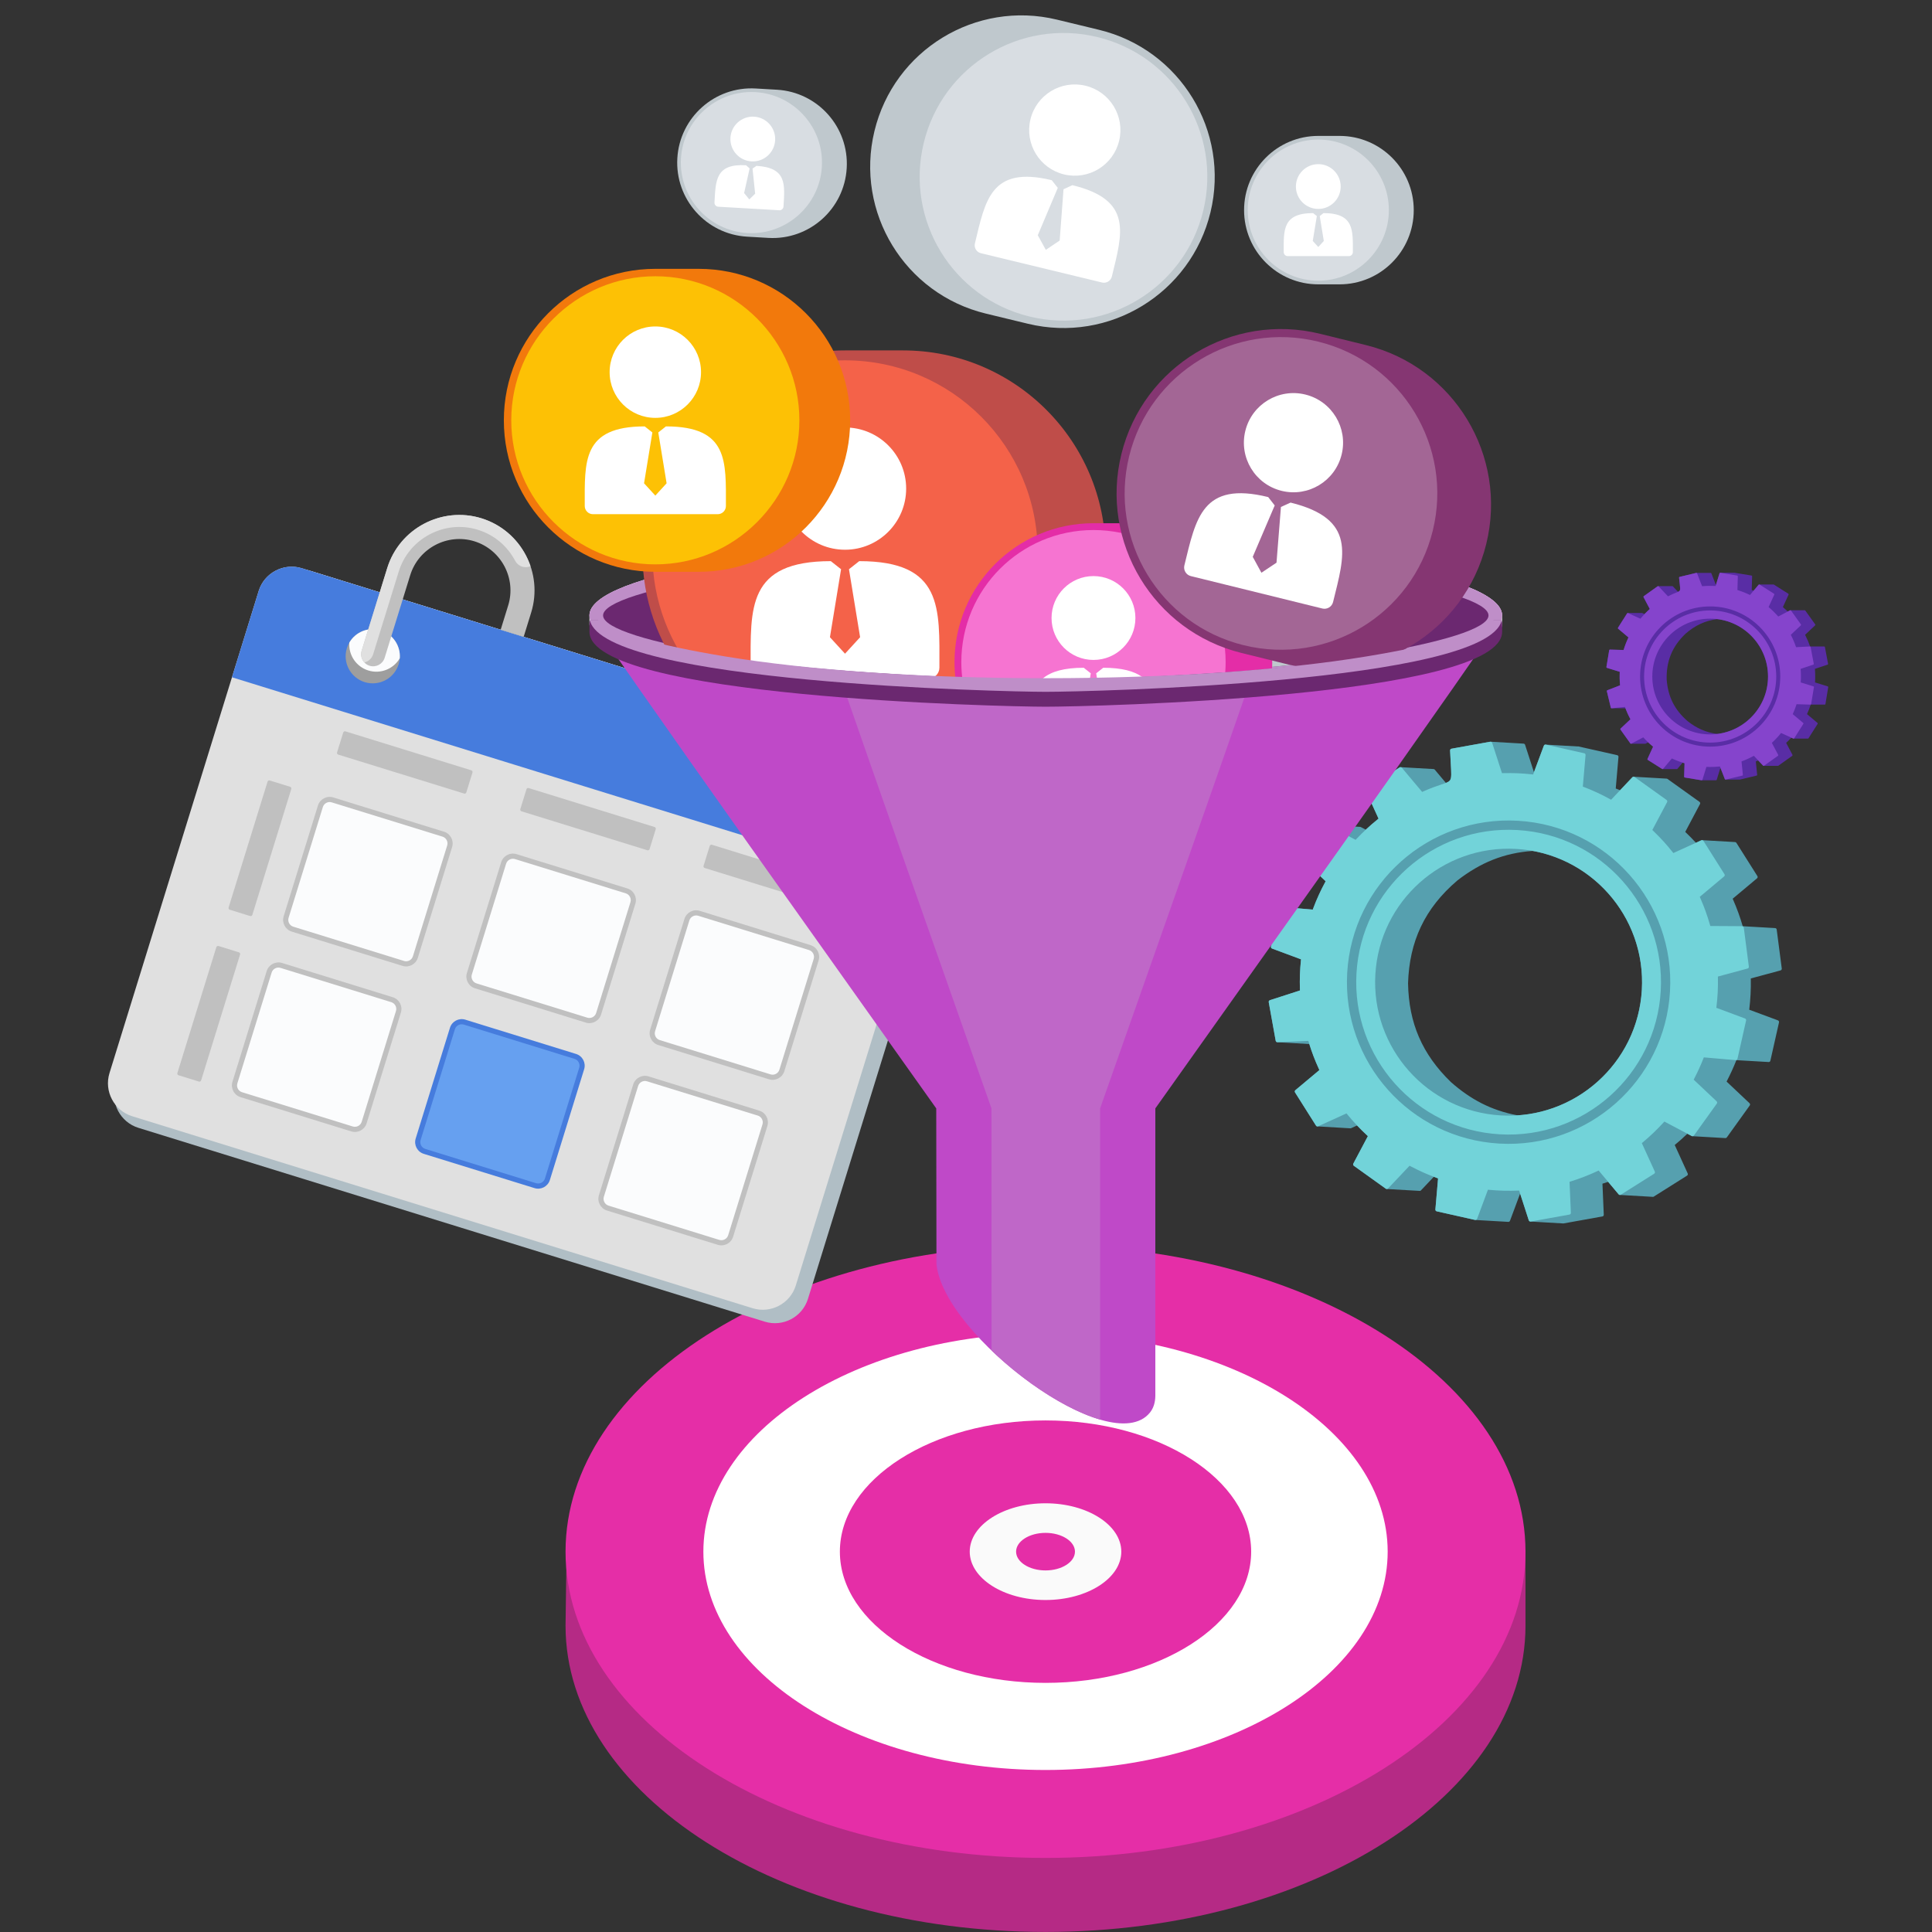 <svg xmlns="http://www.w3.org/2000/svg" xmlns:xlink="http://www.w3.org/1999/xlink" width="1200" viewBox="0 0 900 900" height="1200" preserveAspectRatio="xMidYMid meet"><rect x="0" y="0" width="900" height="900" fill="#333333" stroke="none"/><defs><clipPath id="df81f2eab1"><path d="M 263.102 614.434 L 710.762 614.434 L 710.762 899.973 L 263.102 899.973 Z M 263.102 614.434 " clip-rule="nonzero"></path></clipPath><clipPath id="d21b42070c"><path d="M 748.168 266.531 L 851.625 266.531 L 851.625 363.793 L 748.168 363.793 Z M 748.168 266.531 " clip-rule="nonzero"></path></clipPath></defs><g clip-path="url(#df81f2eab1)"><path fill="#b52a85" d="M 263.453 757.297 L 263.93 722.652 C 282.031 655.445 376.559 614.621 487.043 614.621 C 591.512 614.621 686.082 660.613 710.625 722.406 L 710.633 757.297 C 710.633 836.098 610.527 899.973 487.043 899.973 C 363.559 899.973 263.453 836.098 263.453 757.297 " fill-opacity="1" fill-rule="evenodd"></path></g><path fill="#e52ea7" d="M 710.633 722.82 C 710.633 644.234 610.191 580.141 487.043 580.141 C 363.895 580.141 263.453 644.234 263.453 722.82 C 263.453 801.402 363.895 865.496 487.043 865.496 C 610.191 865.496 710.633 801.402 710.633 722.82 " fill-opacity="1" fill-rule="evenodd"></path><path fill="#ffffff" d="M 646.43 722.82 C 646.43 666.801 574.828 621.105 487.043 621.105 C 399.254 621.105 327.656 666.801 327.656 722.82 C 327.656 778.836 399.254 824.527 487.043 824.527 C 574.828 824.527 646.43 778.836 646.43 722.82 " fill-opacity="1" fill-rule="evenodd"></path><path fill="#e52ea7" d="M 582.84 722.82 C 582.84 689.152 539.805 661.688 487.043 661.688 C 434.281 661.688 391.246 689.152 391.246 722.82 C 391.246 756.488 434.281 783.949 487.043 783.949 C 539.805 783.949 582.84 756.488 582.84 722.82 " fill-opacity="1" fill-rule="evenodd"></path><path fill="#fafafa" d="M 522.348 722.82 C 522.348 710.41 506.488 700.289 487.043 700.289 C 467.594 700.289 451.738 710.41 451.738 722.82 C 451.738 735.227 467.594 745.348 487.043 745.348 C 506.488 745.348 522.348 735.227 522.348 722.82 " fill-opacity="1" fill-rule="evenodd"></path><path fill="#e52ea7" d="M 500.758 722.82 C 500.758 718 494.598 714.07 487.043 714.07 C 479.492 714.07 473.332 718 473.332 722.82 C 473.332 727.637 479.492 731.566 487.043 731.566 C 494.598 731.566 500.758 727.637 500.758 722.82 " fill-opacity="1" fill-rule="evenodd"></path><path fill="#56a0af" d="M 714.047 396.391 C 744.457 401.957 766.656 429.449 764.836 461.109 C 763.012 492.77 737.801 517.527 706.953 519.574 C 694.676 517.285 685.023 512.141 675.852 504.039 C 662.52 491.074 656.266 476.645 655.922 458.043 C 656.547 438.703 663.508 423.227 679.008 410.066 C 689.672 401.852 700.535 397.32 714.047 396.391 Z M 815.594 455.801 L 829.43 452.059 C 829.852 451.902 830.047 451.605 830.016 451.191 L 829.898 450.285 L 828.023 435.852 L 827.656 433.039 L 827.645 432.961 L 827.625 432.887 L 827.602 432.82 L 827.566 432.754 L 827.531 432.691 L 827.488 432.633 L 827.438 432.586 L 827.387 432.535 L 827.328 432.488 L 827.27 432.449 L 827.211 432.418 L 827.137 432.391 L 827.07 432.367 L 826.996 432.352 L 826.922 432.34 L 811.836 431.469 L 811.816 431.418 C 810.617 427.273 809.145 423.215 807.414 419.262 L 807.145 418.66 L 807.652 418.234 L 818.496 409.156 C 818.781 408.898 818.867 408.539 818.684 408.16 C 818.195 407.34 817.656 406.527 817.145 405.715 L 808.883 392.637 C 808.73 392.414 808.559 392.312 808.293 392.27 L 792.965 391.383 C 792.824 391.367 792.676 391.391 792.539 391.449 C 791.703 391.832 790.871 392.211 790.031 392.59 C 788.43 390.844 786.758 389.164 785.047 387.527 L 791.926 374.555 C 792.102 374.172 792.016 373.793 791.684 373.531 C 786.73 369.984 781.754 366.414 776.789 362.863 C 776.664 362.777 776.586 362.75 776.441 362.723 L 761.109 361.84 C 761.039 361.828 760.965 361.828 760.887 361.836 C 760.695 361.863 760.512 361.961 760.379 362.117 L 760.34 362.16 L 754.711 368.109 C 754.039 367.832 753.355 367.57 752.676 367.309 L 753.941 352.621 L 753.945 352.547 L 753.941 352.473 L 753.93 352.402 L 753.914 352.332 L 753.891 352.266 L 753.859 352.199 L 753.789 352.082 L 753.742 352.027 L 753.691 351.973 L 753.645 351.926 L 753.586 351.887 L 753.523 351.848 L 753.461 351.82 L 753.391 351.793 L 753.324 351.773 L 752.586 351.609 L 752.586 351.605 L 750.543 351.145 L 738.215 348.379 L 735.441 347.754 L 720.113 346.871 C 719.66 346.773 719.355 347.02 719.172 347.406 L 714.582 359.734 L 710.441 346.953 C 710.324 346.652 710.121 346.477 709.801 346.414 L 694.469 345.527 C 694.375 345.52 694.273 345.52 694.172 345.539 L 694.133 345.543 L 691.406 346.031 L 678.973 348.27 L 676.172 348.773 L 676.172 348.777 C 675.973 348.809 675.809 348.914 675.691 349.059 C 675.57 349.203 675.504 349.395 675.512 349.59 L 675.551 350.469 C 675.641 352.418 675.734 354.012 675.812 355.395 L 675.816 355.434 C 675.949 357.746 676.043 359.414 676.035 360.66 C 676.02 363.055 675.727 363.863 673.559 364.711 L 668.375 358.539 C 668.223 358.375 668.098 358.301 667.875 358.262 L 652.543 357.379 C 652.352 357.352 652.152 357.395 651.984 357.504 L 651.961 357.516 L 649.602 359.008 L 638.91 365.742 L 636.508 367.254 C 636.168 367.469 636.039 367.898 636.203 368.266 C 638.105 372.418 639.996 376.582 641.895 380.738 L 642.176 381.359 C 640.125 383.008 638.145 384.695 636.227 386.5 L 633.938 385.289 C 633.832 385.242 633.773 385.223 633.66 385.203 L 618.332 384.316 C 617.875 384.27 617.676 384.516 617.453 384.828 C 616.949 385.535 616.43 386.246 615.918 386.957 L 608.559 397.215 L 606.898 399.527 L 606.898 399.523 C 606.781 399.695 606.734 399.898 606.758 400.09 C 606.785 400.285 606.883 400.469 607.043 400.602 L 617.055 410.051 L 617.543 410.516 C 615.32 414.621 613.402 418.734 611.762 423.105 L 611.527 423.727 L 610.863 423.668 L 596.93 422.469 C 596.73 422.449 596.539 422.508 596.391 422.621 C 596.234 422.734 596.121 422.898 596.082 423.086 C 594.973 428.109 593.812 433.148 592.684 438.176 L 592.059 440.949 C 592.016 441.141 592.051 441.344 592.141 441.508 C 592.238 441.676 592.387 441.812 592.574 441.875 L 592.594 441.883 L 605.434 446.656 L 606.07 446.895 C 605.59 451.539 605.391 456.07 605.551 460.738 L 605.57 461.398 L 604.945 461.602 L 591.562 465.926 C 591.367 465.992 591.215 466.129 591.117 466.293 C 591.023 466.461 590.984 466.664 591.031 466.863 L 591.035 466.898 L 591.527 469.629 L 593.766 482.051 L 594.27 484.844 L 594.273 484.844 C 594.305 485.043 594.41 485.211 594.555 485.328 C 594.684 485.43 594.844 485.492 595.016 485.5 L 595.023 485.5 L 609.922 486.359 C 611.152 490.289 612.629 494.125 614.344 497.867 L 614.625 498.473 L 614.109 498.906 L 603.438 507.84 C 603.281 507.977 603.184 508.152 603.16 508.344 C 603.129 508.531 603.172 508.738 603.285 508.902 L 603.297 508.922 L 604.789 511.285 L 611.531 521.961 L 613.051 524.363 C 613.152 524.535 613.312 524.652 613.496 524.703 L 629.109 525.617 C 629.219 525.609 629.285 525.594 629.387 525.555 C 630.316 525.129 631.242 524.711 632.168 524.289 C 633.793 526.012 635.477 527.641 637.211 529.246 L 636.895 529.848 L 630.43 542.047 C 630.336 542.227 630.316 542.422 630.359 542.605 C 630.406 542.789 630.512 542.961 630.668 543.074 L 630.672 543.074 L 630.828 543.184 L 631.191 543.445 L 632.984 544.727 L 643.254 552.086 L 645.562 553.742 C 645.715 553.848 645.891 553.895 646.062 553.887 L 661.395 554.77 L 661.469 554.766 L 661.539 554.754 L 661.609 554.734 L 661.68 554.707 L 661.746 554.676 L 661.809 554.637 L 661.871 554.59 L 661.93 554.543 L 661.98 554.484 L 662.016 554.445 L 667.918 548.207 C 668.367 548.375 668.82 548.547 669.277 548.715 L 669.91 548.945 L 669.852 549.613 L 668.66 563.434 C 668.645 563.633 668.699 563.82 668.812 563.973 C 668.926 564.125 669.09 564.238 669.277 564.281 C 675.242 565.594 681.199 566.957 687.16 568.301 C 687.234 568.316 687.309 568.32 687.383 568.316 L 702.715 569.199 C 703.059 569.16 703.293 568.988 703.418 568.664 L 708.133 556.023 L 712.172 568.496 C 712.285 568.832 712.609 569.055 712.965 569.047 L 728.297 569.93 L 746.52 566.656 C 746.895 566.535 747.102 566.254 747.102 565.859 C 746.91 561.266 746.707 556.672 746.512 552.078 L 746.48 551.406 C 747.371 551.133 748.262 550.852 749.145 550.555 L 754.031 556.371 C 754.16 556.527 754.336 556.621 754.527 556.648 C 754.574 556.656 754.625 556.656 754.672 556.656 L 770.004 557.539 L 770.078 557.535 L 770.148 557.52 L 770.219 557.5 L 770.289 557.477 L 770.355 557.441 L 770.418 557.406 L 770.445 557.391 L 772.805 555.906 C 777.168 553.152 781.531 550.406 785.898 547.652 C 786.246 547.414 786.363 547.047 786.199 546.648 C 786.113 546.457 786.031 546.266 785.941 546.074 L 780.152 533.387 C 782.164 531.711 784.172 529.961 786.043 528.129 L 788.066 529.199 C 788.199 529.27 788.348 529.297 788.488 529.289 L 803.816 530.172 C 804.086 530.145 804.254 530.051 804.422 529.84 C 807.43 525.652 810.438 521.461 813.449 517.27 L 815.102 514.965 C 815.363 514.578 815.281 514.188 814.922 513.848 L 804.793 504.285 L 804.312 503.832 C 806.004 500.574 807.531 497.277 808.875 493.863 L 823.934 494.734 L 824.008 494.73 L 824.078 494.715 L 824.152 494.699 L 824.219 494.68 L 824.285 494.648 L 824.344 494.617 L 824.398 494.574 L 824.402 494.574 L 824.457 494.531 L 824.512 494.484 L 824.559 494.43 L 824.598 494.375 L 824.637 494.312 L 824.664 494.25 L 824.691 494.18 L 824.711 494.109 L 824.875 493.379 L 824.879 493.379 L 825.336 491.336 L 828.109 479.02 L 828.73 476.25 C 828.809 475.789 828.598 475.504 828.195 475.312 L 814.867 470.359 C 815.453 465.414 815.688 460.773 815.594 455.801 " fill-opacity="1" fill-rule="evenodd"></path><path fill="#72d3d9" d="M 706.344 395.461 C 740.621 397.438 766.812 426.828 764.836 461.109 C 762.863 495.391 733.473 521.578 699.188 519.605 C 664.91 517.629 638.719 488.238 640.691 453.961 C 642.668 419.68 672.059 393.488 706.344 395.461 Z M 799.949 465.516 C 800.043 464.41 800.117 463.305 800.176 462.199 C 800.23 461.113 800.262 460.012 800.281 458.898 C 800.301 457.832 800.297 456.73 800.273 455.594 L 800.262 454.914 L 800.926 454.734 L 814.094 451.176 L 814.102 451.172 C 814.289 451.121 814.449 451 814.555 450.848 C 814.656 450.695 814.707 450.5 814.68 450.305 L 814.566 449.402 L 814.57 449.402 L 814.32 447.488 L 812.695 434.969 L 812.324 432.152 C 812.301 431.949 812.199 431.773 812.059 431.648 C 811.914 431.523 811.723 431.453 811.52 431.453 L 811.504 431.453 L 797.383 431.367 L 796.727 431.363 L 796.543 430.73 C 796.242 429.676 795.922 428.629 795.586 427.59 C 795.254 426.562 794.902 425.527 794.527 424.488 C 794.145 423.434 793.754 422.41 793.359 421.414 C 792.973 420.449 792.543 419.434 792.082 418.379 L 791.816 417.777 L 792.324 417.355 L 803.164 408.273 C 803.324 408.145 803.414 407.965 803.441 407.773 C 803.469 407.578 803.43 407.379 803.316 407.215 L 803.301 407.191 L 801.809 404.836 L 795.066 394.152 L 793.551 391.754 C 793.445 391.582 793.285 391.469 793.105 391.414 C 792.922 391.359 792.719 391.367 792.539 391.449 L 791.82 391.777 L 791.816 391.777 L 780.133 397.098 L 779.512 397.383 L 779.086 396.844 C 778.422 396.012 777.727 395.164 777 394.312 C 776.285 393.469 775.559 392.652 774.828 391.844 C 774.102 391.047 773.344 390.246 772.555 389.445 C 771.773 388.641 770.984 387.859 770.195 387.102 L 769.715 386.645 L 770.027 386.059 L 776.594 373.672 C 776.688 373.496 776.707 373.297 776.664 373.113 C 776.621 372.93 776.512 372.762 776.355 372.652 L 775.652 372.145 L 775.652 372.141 L 774.047 370.992 L 774.047 370.988 L 773.977 370.941 L 773.957 370.93 L 763.77 363.637 L 761.457 361.977 C 761.285 361.855 761.082 361.812 760.887 361.84 C 760.695 361.863 760.512 361.961 760.379 362.117 L 760.34 362.16 L 750.984 372.047 L 750.512 372.543 L 749.922 372.219 C 748.938 371.68 747.973 371.168 747.031 370.688 C 746.035 370.188 745.047 369.703 744.062 369.25 C 743.121 368.812 742.113 368.359 741.035 367.906 C 739.98 367.461 738.953 367.043 737.961 366.66 L 737.344 366.426 L 737.398 365.77 L 738.613 351.734 C 738.629 351.539 738.566 351.348 738.461 351.199 C 738.348 351.043 738.18 350.934 737.992 350.891 L 737.258 350.73 L 737.258 350.727 L 735.211 350.266 L 722.887 347.496 L 720.113 346.871 C 719.914 346.828 719.711 346.863 719.547 346.953 L 719.543 346.953 C 719.379 347.047 719.25 347.195 719.184 347.387 L 719.172 347.406 L 714.426 360.145 L 714.188 360.789 L 713.508 360.715 C 712.406 360.59 711.32 360.488 710.254 360.406 C 709.156 360.32 708.055 360.254 706.953 360.211 C 705.863 360.164 704.754 360.137 703.637 360.129 C 702.57 360.121 701.469 360.129 700.336 360.156 L 699.68 360.172 L 699.477 359.547 L 695.113 346.074 C 695.047 345.879 694.91 345.727 694.746 345.625 C 694.574 345.527 694.371 345.496 694.172 345.539 L 694.133 345.543 L 691.406 346.031 L 678.973 348.27 L 676.172 348.773 L 676.172 348.777 C 675.973 348.809 675.809 348.914 675.691 349.059 C 675.57 349.203 675.504 349.395 675.512 349.59 L 675.551 350.469 C 675.641 352.418 675.734 354.012 675.812 355.395 L 675.816 355.434 C 675.949 357.746 676.043 359.414 676.035 360.66 C 676.023 362.02 675.875 362.879 675.484 363.453 L 675.449 363.512 L 675.41 363.566 C 675.086 363.977 674.574 364.293 673.832 364.602 C 673.23 364.855 672.391 365.133 671.324 365.488 C 670.348 365.812 669.199 366.199 667.805 366.715 C 666.449 367.219 664.891 367.84 663.094 368.641 L 662.492 368.91 L 662.066 368.398 L 653.047 357.656 C 652.914 357.5 652.734 357.406 652.543 357.379 C 652.352 357.352 652.152 357.395 651.984 357.504 L 651.961 357.516 L 649.602 359.008 L 638.91 365.742 L 636.508 367.254 C 636.336 367.363 636.223 367.527 636.168 367.703 L 636.164 367.703 C 636.109 367.883 636.121 368.082 636.203 368.266 L 636.535 368.984 L 636.535 368.988 L 641.895 380.738 L 642.176 381.359 L 641.645 381.785 C 640.805 382.461 639.961 383.168 639.113 383.898 C 638.281 384.617 637.465 385.348 636.66 386.094 C 635.859 386.832 635.062 387.598 634.258 388.387 C 633.438 389.203 632.668 389.988 631.957 390.738 L 631.5 391.227 L 630.91 390.914 L 618.605 384.406 C 618.43 384.316 618.23 384.293 618.047 384.336 C 617.863 384.383 617.691 384.488 617.578 384.648 L 617.578 384.652 L 617.453 384.828 L 617.117 385.297 L 615.918 386.957 L 608.559 397.215 L 606.898 399.527 L 606.898 399.523 C 606.781 399.695 606.734 399.898 606.758 400.09 C 606.785 400.285 606.879 400.469 607.043 400.602 L 607.082 400.641 L 617.055 410.051 L 617.543 410.516 L 617.227 411.105 C 616.719 412.043 616.211 413.016 615.711 414.02 C 615.219 415.016 614.746 416.008 614.293 417.004 C 613.832 418.004 613.395 419.016 612.969 420.039 C 612.559 421.035 612.156 422.051 611.762 423.105 L 611.527 423.727 L 610.863 423.668 L 596.93 422.469 C 596.73 422.449 596.539 422.508 596.391 422.621 C 596.234 422.734 596.121 422.898 596.082 423.086 L 595.918 423.824 L 595.914 423.824 L 595.453 425.859 L 592.684 438.176 L 592.059 440.949 C 592.016 441.141 592.051 441.344 592.141 441.508 C 592.238 441.676 592.387 441.812 592.574 441.875 L 592.594 441.883 L 605.434 446.656 L 606.07 446.895 L 606.004 447.57 C 605.887 448.676 605.793 449.762 605.719 450.84 C 605.645 451.934 605.59 453.031 605.555 454.137 C 605.512 455.215 605.496 456.32 605.496 457.445 C 605.496 458.566 605.512 459.664 605.551 460.738 L 605.57 461.398 L 604.945 461.602 L 591.562 465.926 C 591.367 465.992 591.215 466.129 591.117 466.293 C 591.023 466.461 590.984 466.664 591.031 466.863 L 591.035 466.898 L 591.527 469.629 L 593.766 482.051 L 594.27 484.844 L 594.273 484.844 C 594.305 485.043 594.41 485.211 594.555 485.328 C 594.703 485.445 594.891 485.508 595.09 485.5 L 596.062 485.465 L 608.793 484.914 L 609.469 484.887 L 609.668 485.539 C 609.984 486.582 610.32 487.629 610.68 488.672 C 611.047 489.746 611.414 490.777 611.789 491.766 C 612.164 492.746 612.57 493.77 613.012 494.824 C 613.445 495.867 613.891 496.883 614.344 497.867 L 614.625 498.473 L 614.109 498.906 L 603.438 507.84 C 603.281 507.977 603.184 508.152 603.16 508.344 C 603.129 508.531 603.172 508.738 603.285 508.902 L 603.297 508.922 L 604.789 511.285 L 611.531 521.961 L 613.051 524.363 C 613.152 524.535 613.312 524.652 613.496 524.703 C 613.68 524.762 613.879 524.75 614.059 524.668 L 614.648 524.398 L 626.633 518.945 L 627.246 518.668 L 627.676 519.188 C 628.391 520.055 629.105 520.895 629.82 521.711 C 630.57 522.566 631.312 523.379 632.031 524.145 C 632.766 524.926 633.531 525.711 634.332 526.508 C 635.117 527.281 635.91 528.043 636.715 528.793 L 637.211 529.246 L 636.895 529.848 L 630.43 542.047 C 630.336 542.227 630.316 542.422 630.359 542.605 C 630.406 542.789 630.512 542.961 630.668 543.074 L 630.672 543.074 L 630.828 543.184 L 631.191 543.445 L 632.984 544.727 L 643.254 552.086 L 645.562 553.742 C 645.734 553.863 645.941 553.906 646.133 553.883 C 646.328 553.855 646.516 553.762 646.652 553.602 L 646.688 553.559 L 656.176 543.527 L 656.637 543.039 L 657.223 543.352 C 658.164 543.852 659.145 544.344 660.164 544.844 C 661.16 545.332 662.16 545.797 663.16 546.242 C 664.145 546.676 665.148 547.105 666.18 547.52 C 667.191 547.934 668.223 548.328 669.277 548.715 L 669.91 548.945 L 669.852 549.613 L 668.66 563.434 C 668.645 563.633 668.699 563.82 668.812 563.973 C 668.926 564.125 669.09 564.238 669.277 564.281 L 670.012 564.441 L 670.012 564.445 L 672.059 564.902 L 684.387 567.672 L 687.16 568.301 C 687.359 568.34 687.559 568.309 687.723 568.215 C 687.891 568.121 688.023 567.969 688.09 567.785 L 688.098 567.762 L 692.91 554.848 L 693.145 554.215 L 693.812 554.281 C 694.914 554.383 696.004 554.469 697.082 554.531 C 698.172 554.598 699.27 554.648 700.375 554.676 L 700.672 554.684 L 701.191 554.695 C 702.137 554.711 703.109 554.715 704.105 554.703 C 705.098 554.695 706.066 554.668 707.008 554.629 L 707.672 554.602 L 707.875 555.234 L 712.172 568.496 C 712.238 568.691 712.371 568.844 712.539 568.941 C 712.711 569.039 712.914 569.074 713.113 569.027 L 713.148 569.023 L 715.875 568.535 L 728.312 566.301 L 731.113 565.797 L 731.113 565.793 C 731.312 565.754 731.48 565.652 731.598 565.512 C 731.715 565.363 731.781 565.172 731.773 564.977 L 731.73 564.004 L 731.734 564.004 L 731.18 551.195 L 731.152 550.527 L 731.797 550.324 C 732.812 550.008 733.859 549.66 734.926 549.293 C 735.996 548.918 737.027 548.535 738.02 548.152 L 738.023 548.148 C 739.066 547.746 740.086 547.332 741.082 546.906 C 742.09 546.477 743.094 546.027 744.102 545.559 L 744.711 545.273 L 745.141 545.793 L 754.031 556.371 C 754.16 556.527 754.336 556.621 754.527 556.648 C 754.719 556.672 754.922 556.637 755.09 556.52 L 755.109 556.508 L 757.477 555.02 L 767.113 548.945 L 768.164 548.285 L 770.57 546.773 C 770.738 546.664 770.855 546.504 770.91 546.324 C 770.965 546.145 770.957 545.945 770.871 545.762 L 770.652 545.289 L 770.656 545.285 L 765.102 533.113 L 764.824 532.508 L 765.34 532.078 C 766.152 531.398 766.988 530.672 767.84 529.918 C 768.656 529.191 769.465 528.438 770.277 527.664 C 771.043 526.938 771.816 526.168 772.605 525.363 C 773.402 524.543 774.16 523.746 774.875 522.965 L 775.332 522.461 L 775.93 522.781 L 788.066 529.199 C 788.246 529.297 788.441 529.312 788.629 529.27 C 788.809 529.227 788.977 529.121 789.09 528.957 L 789.629 528.207 L 789.637 528.207 L 790.754 526.656 L 790.797 526.582 L 790.816 526.562 L 798.117 516.387 L 799.773 514.078 L 799.773 514.082 C 799.895 513.91 799.938 513.707 799.914 513.516 C 799.887 513.32 799.793 513.137 799.637 513.004 L 799.594 512.961 L 789.465 503.402 L 788.984 502.945 L 789.285 502.363 C 789.652 501.656 790.031 500.91 790.41 500.121 C 790.793 499.332 791.156 498.57 791.496 497.824 C 791.855 497.039 792.195 496.262 792.52 495.504 C 792.82 494.801 793.133 494.027 793.469 493.172 L 793.707 492.566 L 794.359 492.625 L 808.531 493.848 C 808.73 493.863 808.922 493.805 809.07 493.691 L 809.074 493.691 C 809.223 493.582 809.336 493.418 809.379 493.227 L 809.539 492.492 L 809.543 492.492 L 810.004 490.457 L 812.777 478.137 L 813.402 475.367 C 813.441 475.172 813.41 474.973 813.312 474.805 C 813.223 474.641 813.074 474.508 812.883 474.441 L 812.863 474.434 L 800.184 469.715 L 799.535 469.473 L 799.617 468.793 C 799.754 467.676 799.859 466.59 799.949 465.516 " fill-opacity="1" fill-rule="evenodd"></path><path fill="#56a0af" d="M 755.762 410.309 C 743.68 396.742 726.418 387.789 706.848 386.664 C 687.277 385.535 669.098 392.449 655.535 404.535 C 641.973 416.617 633.02 433.883 631.895 453.453 C 630.77 473.023 637.68 491.199 649.77 504.762 C 661.848 518.324 679.113 527.277 698.684 528.406 C 718.254 529.531 736.43 522.617 749.992 510.535 C 763.555 498.449 772.508 481.188 773.637 461.617 C 774.762 442.047 767.852 423.871 755.762 410.309 Z M 707.094 382.344 C 727.855 383.543 746.172 393.039 758.992 407.43 C 771.816 421.82 779.148 441.102 777.949 461.863 C 776.758 482.629 767.258 500.938 752.871 513.762 C 738.48 526.582 719.199 533.914 698.438 532.723 C 677.672 531.527 659.359 522.027 646.535 507.641 C 633.715 493.25 626.383 473.965 627.578 453.203 C 628.773 432.441 638.27 414.129 652.66 401.305 C 667.051 388.484 686.332 381.152 707.094 382.344 " fill-opacity="1" fill-rule="evenodd"></path><g clip-path="url(#d21b42070c)"><path fill="#592da5" d="M 800.023 288.402 C 813.328 290.059 823.621 301.398 823.621 315.152 C 823.621 328.902 813.328 340.246 800.023 341.898 C 794.652 341.219 790.344 339.234 786.172 335.953 C 780.078 330.676 777.012 324.586 776.402 316.539 C 776.188 308.156 778.816 301.281 785.195 295.199 C 789.609 291.375 794.199 289.141 800.023 288.402 Z M 845.461 311.586 L 851.355 309.625 C 851.535 309.547 851.613 309.414 851.586 309.23 L 851.512 308.844 L 850.344 302.641 L 850.117 301.434 L 850.109 301.398 L 850.094 301.371 L 850.082 301.34 L 850.07 301.312 L 850.051 301.289 L 850.027 301.262 L 849.988 301.223 L 849.957 301.207 L 849.934 301.188 L 849.906 301.176 L 849.875 301.168 L 849.848 301.156 L 849.812 301.156 L 849.781 301.148 L 843.227 301.148 L 843.219 301.125 C 842.598 299.363 841.855 297.645 841.008 295.977 L 840.879 295.723 L 841.09 295.527 L 845.551 291.324 C 845.672 291.203 845.699 291.051 845.609 290.887 C 845.379 290.547 845.125 290.207 844.883 289.867 L 840.98 284.418 C 840.91 284.32 840.836 284.285 840.719 284.27 L 834.059 284.27 C 833.996 284.266 833.934 284.277 833.875 284.309 C 833.523 284.496 833.176 284.68 832.82 284.863 C 832.082 284.152 831.316 283.465 830.535 282.801 L 833.191 277.008 C 833.258 276.84 833.211 276.676 833.062 276.574 C 830.824 275.16 828.586 273.742 826.344 272.324 C 826.289 272.297 826.258 272.285 826.191 272.273 L 819.531 272.273 C 819.504 272.27 819.469 272.27 819.438 272.277 C 819.355 272.297 819.277 272.34 819.223 272.41 L 819.207 272.434 L 816.922 275.148 C 816.625 275.043 816.32 274.949 816.02 274.852 L 816.203 268.461 L 816.199 268.43 L 816.199 268.395 L 816.184 268.34 L 816.172 268.309 L 816.141 268.254 L 816.121 268.23 L 816.078 268.188 L 816.055 268.168 L 816.027 268.152 L 816 268.141 L 815.973 268.125 L 815.914 268.109 L 815.586 268.059 L 814.695 267.91 L 809.285 267.02 L 808.074 266.816 L 801.414 266.816 C 801.215 266.785 801.09 266.902 801.02 267.07 L 799.34 272.52 L 797.23 267.094 C 797.172 266.961 797.078 266.895 796.938 266.875 L 790.281 266.875 C 790.238 266.871 790.195 266.875 790.156 266.887 L 790.137 266.887 L 788.965 267.172 L 783.641 268.445 L 782.438 268.734 L 782.438 268.738 C 782.355 268.758 782.285 268.805 782.238 268.871 C 782.191 268.938 782.168 269.02 782.18 269.105 L 782.215 269.484 C 782.305 270.324 782.379 271.016 782.453 271.609 L 782.453 271.629 C 782.57 272.625 782.652 273.344 782.676 273.883 C 782.73 274.918 782.621 275.281 781.707 275.699 L 779.309 273.156 C 779.238 273.09 779.184 273.062 779.086 273.047 L 772.426 273.047 C 772.344 273.043 772.254 273.062 772.188 273.121 L 772.18 273.121 L 771.191 273.828 L 766.738 277.008 L 765.73 277.723 C 765.59 277.828 765.543 278.016 765.625 278.168 C 766.555 279.918 767.477 281.676 768.398 283.426 L 768.535 283.688 C 767.691 284.453 766.879 285.234 766.086 286.062 L 765.07 285.598 C 765.023 285.574 764.996 285.57 764.945 285.562 L 758.289 285.562 C 758.09 285.555 758.012 285.668 757.922 285.805 C 757.723 286.125 757.516 286.445 757.312 286.77 L 754.383 291.391 L 753.723 292.43 C 753.672 292.508 753.66 292.598 753.676 292.68 C 753.688 292.762 753.734 292.844 753.809 292.895 L 758.375 296.738 L 758.602 296.922 C 757.742 298.758 757.016 300.586 756.41 302.516 L 756.324 302.793 L 756.035 302.785 L 749.977 302.609 C 749.891 302.609 749.809 302.641 749.742 302.691 C 749.684 302.742 749.637 302.816 749.625 302.898 C 749.27 305.105 748.891 307.316 748.531 309.52 L 748.328 310.73 C 748.316 310.82 748.336 310.902 748.383 310.973 C 748.422 311.043 748.492 311.098 748.57 311.121 L 748.586 311.121 L 754.262 312.871 L 754.539 312.957 C 754.453 314.98 754.477 316.945 754.66 318.961 L 754.688 319.246 L 754.422 319.352 L 748.738 321.559 C 748.656 321.59 748.594 321.648 748.555 321.727 C 748.512 321.805 748.504 321.891 748.531 321.977 L 748.535 321.992 L 748.812 323.16 L 750.094 328.48 L 750.379 329.68 C 750.402 329.762 750.449 329.836 750.512 329.879 C 750.574 329.922 750.648 329.941 750.723 329.941 L 757.191 329.941 C 757.824 331.613 758.559 333.238 759.395 334.816 L 759.527 335.07 L 759.316 335.27 L 754.922 339.406 C 754.855 339.465 754.82 339.543 754.816 339.629 C 754.805 339.711 754.828 339.797 754.883 339.867 L 754.891 339.879 L 755.594 340.859 L 758.777 345.312 L 759.496 346.32 C 759.547 346.391 759.617 346.434 759.695 346.453 L 766.48 346.461 C 766.527 346.453 766.555 346.445 766.598 346.422 C 766.984 346.215 767.375 346.012 767.766 345.809 C 768.516 346.512 769.285 347.176 770.074 347.828 L 769.953 348.094 L 767.461 353.539 C 767.422 353.617 767.418 353.699 767.441 353.781 C 767.469 353.859 767.52 353.93 767.586 353.977 L 767.66 354.02 L 767.824 354.121 L 767.82 354.125 L 768.633 354.637 L 773.262 357.562 L 774.301 358.223 C 774.371 358.266 774.445 358.281 774.52 358.273 L 781.18 358.273 L 781.207 358.27 L 781.242 358.262 L 781.273 358.254 L 781.301 358.242 L 781.332 358.223 L 781.355 358.207 L 781.379 358.184 L 781.406 358.16 L 781.426 358.133 L 781.441 358.117 L 783.84 355.27 C 784.039 355.332 784.238 355.395 784.441 355.457 L 784.723 355.539 L 784.715 355.828 L 784.539 361.84 C 784.539 361.93 784.566 362.012 784.621 362.074 C 784.672 362.137 784.746 362.18 784.828 362.191 C 787.441 362.613 790.059 363.055 792.668 363.488 C 792.703 363.496 792.734 363.496 792.77 363.488 L 799.422 363.488 C 799.574 363.465 799.668 363.383 799.719 363.242 L 801.445 357.648 L 803.504 362.949 C 803.559 363.09 803.703 363.184 803.859 363.164 L 810.516 363.164 L 818.324 361.293 C 818.484 361.238 818.562 361.109 818.555 360.938 C 818.359 358.953 818.156 356.969 817.957 354.984 L 817.926 354.695 C 818.305 354.555 818.684 354.41 819.059 354.258 L 821.32 356.656 C 821.379 356.723 821.457 356.758 821.539 356.766 C 821.562 356.766 821.582 356.766 821.605 356.766 L 828.262 356.766 L 828.293 356.762 L 828.324 356.75 L 828.359 356.742 L 828.387 356.73 L 828.41 356.715 L 828.441 356.695 L 828.449 356.691 L 829.434 355.988 C 831.254 354.688 833.074 353.391 834.895 352.09 C 835.039 351.977 835.082 351.812 835.004 351.645 C 834.961 351.562 834.922 351.484 834.875 351.402 L 832.055 346.059 C 832.883 345.281 833.707 344.473 834.469 343.633 L 835.375 344.047 C 835.434 344.074 835.5 344.082 835.559 344.074 L 842.219 344.074 C 842.332 344.059 842.402 344.012 842.473 343.918 C 843.664 342.031 844.867 340.137 846.062 338.254 L 846.723 337.207 C 846.824 337.039 846.781 336.871 846.617 336.734 L 841.996 332.844 L 841.773 332.66 C 842.426 331.211 843.004 329.742 843.504 328.234 L 850.043 328.234 L 850.074 328.23 L 850.102 328.223 L 850.133 328.215 L 850.16 328.203 L 850.191 328.188 L 850.215 328.172 L 850.242 328.156 L 850.266 328.137 L 850.285 328.109 L 850.301 328.09 L 850.32 328.059 L 850.336 328.035 L 850.344 328.004 L 850.359 327.977 L 850.359 327.945 L 850.414 327.625 L 850.566 326.73 L 851.453 321.324 L 851.66 320.113 C 851.68 319.914 851.582 319.793 851.398 319.723 L 845.512 317.91 C 845.641 315.754 845.625 313.738 845.461 311.586 " fill-opacity="1" fill-rule="evenodd"></path></g><path fill="#8544cc" d="M 796.664 288.195 C 811.551 288.195 823.621 300.266 823.621 315.152 C 823.621 330.039 811.551 342.109 796.664 342.109 C 781.773 342.109 769.707 330.039 769.707 315.152 C 769.707 300.266 781.773 288.195 796.664 288.195 Z M 838.93 316.184 C 838.945 315.703 838.945 315.223 838.945 314.742 C 838.945 314.273 838.93 313.797 838.91 313.312 C 838.891 312.848 838.859 312.371 838.824 311.883 L 838.801 311.586 L 839.086 311.492 L 844.695 309.625 L 844.695 309.621 C 844.777 309.598 844.844 309.543 844.887 309.473 C 844.93 309.402 844.945 309.312 844.93 309.23 L 844.859 308.844 L 844.703 308.02 L 843.688 302.641 L 843.457 301.434 C 843.441 301.348 843.391 301.27 843.328 301.223 C 843.262 301.172 843.18 301.148 843.086 301.148 L 843.082 301.148 L 836.969 301.465 L 836.684 301.477 L 836.59 301.215 C 836.434 300.762 836.266 300.316 836.098 299.875 C 835.93 299.438 835.746 299 835.559 298.559 C 835.367 298.113 835.172 297.68 834.98 297.262 C 834.789 296.848 834.574 296.422 834.352 295.977 L 834.223 295.723 L 834.43 295.527 L 838.895 291.324 C 838.961 291.266 838.996 291.184 839.004 291.105 C 839.012 291.016 838.988 290.934 838.938 290.863 L 838.926 290.855 L 838.223 289.867 L 835.039 285.414 L 834.32 284.418 C 834.27 284.344 834.199 284.297 834.121 284.277 C 834.039 284.258 833.949 284.266 833.875 284.309 L 833.574 284.469 L 828.648 287.059 L 828.387 287.203 L 828.188 286.977 C 827.879 286.633 827.555 286.289 827.219 285.934 C 826.891 285.59 826.559 285.25 826.223 284.918 C 825.883 284.594 825.539 284.266 825.176 283.938 C 824.82 283.609 824.457 283.289 824.098 282.98 L 823.875 282.801 L 823.996 282.539 L 826.531 277.008 C 826.566 276.93 826.57 276.844 826.547 276.77 C 826.523 276.691 826.473 276.617 826.402 276.574 L 826.082 276.375 L 826.086 276.371 L 825.363 275.91 L 825.316 275.887 L 820.73 272.984 L 819.688 272.324 C 819.609 272.277 819.52 272.262 819.438 272.277 C 819.355 272.297 819.277 272.34 819.223 272.41 L 819.207 272.434 L 815.406 276.945 L 815.215 277.172 L 814.949 277.047 C 814.512 276.836 814.078 276.641 813.66 276.457 C 813.219 276.262 812.777 276.078 812.344 275.906 C 811.922 275.742 811.473 275.57 810.996 275.402 C 810.531 275.234 810.07 275.082 809.633 274.941 L 809.359 274.852 L 809.367 274.566 L 809.543 268.461 C 809.543 268.375 809.516 268.297 809.461 268.23 C 809.41 268.168 809.336 268.121 809.254 268.109 L 808.934 268.059 L 808.035 267.91 L 802.629 267.02 L 801.414 266.816 C 801.328 266.805 801.238 266.82 801.172 266.867 L 801.168 266.867 C 801.102 266.91 801.047 266.98 801.023 267.062 L 801.02 267.07 L 799.281 272.703 L 799.195 272.988 L 798.898 272.973 C 798.422 272.949 797.949 272.93 797.48 272.922 C 797.004 272.914 796.531 272.91 796.047 272.918 C 795.578 272.93 795.094 272.945 794.609 272.965 C 794.148 272.984 793.676 273.02 793.184 273.062 L 792.902 273.086 L 792.797 272.82 L 790.57 267.094 C 790.543 267.012 790.477 266.953 790.402 266.91 C 790.328 266.875 790.238 266.863 790.156 266.887 L 790.137 266.887 L 788.965 267.172 L 783.641 268.445 L 782.438 268.734 L 782.438 268.738 C 782.355 268.758 782.285 268.805 782.238 268.871 C 782.191 268.938 782.168 269.02 782.18 269.105 L 782.215 269.484 C 782.305 270.324 782.379 271.016 782.449 271.609 L 782.453 271.629 C 782.57 272.625 782.652 273.344 782.676 273.883 C 782.711 274.473 782.664 274.848 782.512 275.105 L 782.492 275.133 L 782.477 275.16 C 782.348 275.344 782.137 275.492 781.824 275.645 C 781.57 275.77 781.215 275.91 780.754 276.094 C 780.344 276.258 779.859 276.453 779.27 276.711 C 778.691 276.965 778.035 277.27 777.277 277.664 L 777.02 277.789 L 776.824 277.582 L 772.648 273.156 C 772.594 273.094 772.508 273.055 772.426 273.047 C 772.344 273.043 772.254 273.062 772.188 273.121 L 772.18 273.121 L 771.191 273.828 L 766.738 277.008 L 765.73 277.723 C 765.66 277.773 765.613 277.848 765.598 277.93 L 765.594 277.93 C 765.574 278.008 765.586 278.094 765.625 278.168 L 765.789 278.473 L 765.785 278.473 L 768.398 283.426 L 768.535 283.688 L 768.32 283.891 C 767.973 284.199 767.625 284.523 767.277 284.863 C 766.934 285.199 766.598 285.535 766.266 285.875 C 765.938 286.215 765.613 286.57 765.285 286.93 C 764.949 287.301 764.637 287.664 764.348 288.004 L 764.164 288.223 L 763.902 288.105 L 758.41 285.598 C 758.332 285.559 758.242 285.555 758.164 285.578 C 758.086 285.602 758.016 285.656 757.973 285.727 L 757.969 285.727 L 757.922 285.805 L 757.789 286.016 L 757.312 286.77 L 754.383 291.391 L 753.723 292.43 C 753.672 292.508 753.66 292.598 753.672 292.68 C 753.688 292.762 753.734 292.844 753.809 292.895 L 753.824 292.91 L 758.375 296.738 L 758.602 296.922 L 758.477 297.191 C 758.281 297.605 758.086 298.039 757.895 298.484 C 757.707 298.93 757.527 299.371 757.355 299.812 C 757.184 300.258 757.02 300.707 756.859 301.156 C 756.707 301.602 756.559 302.055 756.41 302.516 L 756.324 302.793 L 756.035 302.785 L 749.977 302.609 C 749.891 302.609 749.809 302.641 749.742 302.691 C 749.684 302.742 749.637 302.816 749.625 302.898 L 749.574 303.219 L 749.57 303.219 L 749.426 304.117 L 748.531 309.52 L 748.328 310.73 C 748.316 310.82 748.336 310.902 748.383 310.973 C 748.422 311.043 748.492 311.098 748.57 311.121 L 748.586 311.121 L 754.262 312.871 L 754.539 312.957 L 754.527 313.25 C 754.508 313.73 754.496 314.207 754.492 314.676 C 754.484 315.148 754.488 315.625 754.5 316.102 C 754.508 316.574 754.527 317.055 754.559 317.535 C 754.582 318.02 754.621 318.5 754.66 318.961 L 754.688 319.246 L 754.422 319.352 L 748.738 321.559 C 748.656 321.59 748.594 321.648 748.555 321.727 C 748.512 321.805 748.504 321.891 748.531 321.977 L 748.535 321.992 L 748.812 323.16 L 750.094 328.48 L 750.379 329.68 C 750.402 329.762 750.449 329.836 750.512 329.879 C 750.582 329.926 750.668 329.949 750.75 329.941 L 751.168 329.902 L 756.668 329.348 L 756.961 329.32 L 757.062 329.594 C 757.227 330.039 757.402 330.484 757.578 330.926 C 757.762 331.379 757.949 331.816 758.137 332.238 C 758.324 332.652 758.523 333.086 758.742 333.531 C 758.953 333.969 759.176 334.398 759.395 334.816 L 759.527 335.07 L 759.316 335.27 L 754.922 339.406 C 754.855 339.465 754.82 339.543 754.816 339.629 C 754.805 339.711 754.828 339.797 754.883 339.867 L 754.891 339.879 L 755.594 340.859 L 758.777 345.312 L 759.496 346.32 C 759.547 346.391 759.617 346.434 759.695 346.453 C 759.777 346.473 759.867 346.465 759.941 346.422 L 760.191 346.289 L 760.191 346.293 L 765.238 343.629 L 765.5 343.496 L 765.699 343.715 C 766.027 344.066 766.359 344.414 766.691 344.754 C 767.035 345.102 767.375 345.434 767.703 345.75 C 768.039 346.07 768.395 346.391 768.762 346.715 C 769.117 347.031 769.484 347.336 769.848 347.645 L 770.074 347.828 L 769.953 348.094 L 767.461 353.539 C 767.422 353.617 767.418 353.699 767.441 353.781 C 767.469 353.859 767.52 353.93 767.586 353.977 L 767.66 354.02 L 767.824 354.121 L 767.82 354.125 L 768.633 354.637 L 773.262 357.562 L 774.301 358.223 C 774.379 358.27 774.469 358.285 774.551 358.27 C 774.637 358.254 774.711 358.207 774.766 358.133 L 774.785 358.117 L 778.641 353.535 L 778.828 353.316 L 779.09 353.434 C 779.508 353.625 779.945 353.816 780.398 354.008 C 780.844 354.191 781.289 354.371 781.734 354.539 C 782.168 354.703 782.613 354.863 783.07 355.016 C 783.516 355.168 783.973 355.316 784.441 355.457 L 784.723 355.539 L 784.715 355.828 L 784.539 361.84 C 784.539 361.93 784.566 362.012 784.621 362.074 C 784.672 362.137 784.746 362.18 784.828 362.191 L 785.148 362.242 L 785.148 362.246 L 786.047 362.391 L 791.457 363.285 L 792.668 363.488 C 792.754 363.496 792.844 363.48 792.914 363.438 C 792.98 363.391 793.035 363.324 793.059 363.242 L 793.062 363.23 L 794.824 357.52 L 794.91 357.242 L 795.199 357.254 C 795.68 357.27 796.152 357.281 796.621 357.281 C 797.098 357.285 797.574 357.277 798.051 357.262 L 798.18 357.262 L 798.406 357.25 C 798.812 357.234 799.234 357.211 799.664 357.18 C 800.098 357.152 800.516 357.113 800.918 357.078 L 801.207 357.047 L 801.312 357.32 L 803.504 362.949 C 803.535 363.035 803.598 363.094 803.672 363.133 C 803.75 363.172 803.836 363.184 803.926 363.156 L 803.938 363.152 L 805.105 362.871 L 810.434 361.594 L 811.637 361.309 C 811.719 361.285 811.789 361.238 811.836 361.172 C 811.883 361.105 811.906 361.02 811.898 360.938 L 811.855 360.52 L 811.297 354.984 L 811.27 354.695 L 811.543 354.594 C 811.977 354.434 812.418 354.254 812.875 354.066 C 813.328 353.879 813.762 353.691 814.184 353.496 L 814.188 353.496 C 814.629 353.297 815.055 353.09 815.477 352.883 C 815.902 352.672 816.328 352.449 816.75 352.223 L 817.012 352.082 L 817.211 352.297 L 821.32 356.656 C 821.379 356.723 821.457 356.758 821.539 356.766 C 821.621 356.773 821.711 356.75 821.781 356.695 L 821.789 356.691 L 822.773 355.988 L 826.797 353.113 L 827.234 352.805 L 828.242 352.09 C 828.309 352.039 828.359 351.965 828.379 351.891 C 828.395 351.812 828.387 351.723 828.344 351.645 L 828.242 351.445 L 825.531 346.316 L 825.398 346.059 L 825.609 345.859 C 825.945 345.543 826.289 345.211 826.637 344.859 C 826.973 344.527 827.305 344.184 827.637 343.824 C 827.949 343.492 828.266 343.141 828.586 342.77 C 828.91 342.398 829.215 342.035 829.508 341.676 L 829.695 341.449 L 829.961 341.57 L 835.375 344.047 C 835.457 344.082 835.539 344.086 835.617 344.062 C 835.695 344.043 835.77 343.988 835.812 343.918 L 836.027 343.582 L 836.473 342.879 L 836.492 342.848 L 836.5 342.836 L 839.406 338.254 L 840.066 337.207 C 840.117 337.133 840.129 337.047 840.109 336.961 C 840.094 336.879 840.051 336.801 839.977 336.746 L 839.957 336.734 L 835.336 332.844 L 835.113 332.66 L 835.23 332.398 C 835.375 332.082 835.52 331.75 835.664 331.402 C 835.809 331.051 835.953 330.711 836.074 330.379 C 836.211 330.031 836.34 329.688 836.461 329.348 C 836.574 329.035 836.691 328.695 836.816 328.316 L 836.902 328.047 L 837.191 328.055 L 843.352 328.234 C 843.438 328.234 843.52 328.203 843.582 328.156 C 843.645 328.102 843.691 328.031 843.703 327.945 L 843.758 327.625 L 843.906 326.73 L 844.797 321.324 L 845 320.113 C 845.012 320.023 844.992 319.941 844.949 319.871 C 844.902 319.801 844.832 319.746 844.75 319.727 L 844.746 319.723 L 839.137 317.996 L 838.852 317.91 L 838.867 317.609 C 838.898 317.125 838.918 316.648 838.93 316.184 " fill-opacity="1" fill-rule="evenodd"></path><path fill="#592da5" d="M 818.426 293.387 C 812.855 287.816 805.164 284.371 796.664 284.371 C 788.164 284.371 780.469 287.816 774.898 293.387 C 769.328 298.957 765.883 306.652 765.883 315.152 C 765.883 323.652 769.328 331.348 774.898 336.918 C 780.469 342.488 788.164 345.934 796.664 345.934 C 805.164 345.934 812.855 342.488 818.426 336.918 C 823.996 331.348 827.441 323.652 827.441 315.152 C 827.441 306.652 823.996 298.957 818.426 293.387 Z M 796.664 282.496 C 805.684 282.496 813.848 286.152 819.754 292.062 C 825.664 297.973 829.316 306.133 829.316 315.152 C 829.316 324.172 825.664 332.332 819.754 338.242 C 813.848 344.148 805.684 347.809 796.664 347.809 C 787.648 347.809 779.484 344.148 773.574 338.242 C 767.664 332.332 764.008 324.172 764.008 315.152 C 764.008 306.133 767.664 297.973 773.574 292.062 C 779.484 286.152 787.648 282.496 796.664 282.496 " fill-opacity="1" fill-rule="evenodd"></path><path fill="#b0bec5" d="M 144.742 265.98 L 436.547 356.281 C 444.988 358.887 449.754 367.934 447.145 376.371 L 376.371 605.086 C 373.758 613.527 364.715 618.297 356.273 615.684 L 64.473 525.391 C 56.031 522.777 51.262 513.734 53.875 505.293 L 124.648 276.582 C 127.258 268.141 136.301 263.367 144.742 265.98 " fill-opacity="1" fill-rule="evenodd"></path><path fill="#9aa6ae" d="M 144.742 265.98 L 436.547 356.281 C 444.988 358.887 449.754 367.934 447.145 376.371 L 434.703 416.582 L 112.203 316.789 L 124.648 276.582 C 127.258 268.141 136.301 263.367 144.742 265.98 " fill-opacity="1" fill-rule="evenodd"></path><path fill="#e0e0e0" d="M 140.598 264.699 L 429.617 354.133 C 438.059 356.742 442.828 365.789 440.215 374.23 L 370.715 598.828 C 368.105 607.27 359.062 612.039 350.621 609.43 L 61.602 519.992 C 53.16 517.383 48.391 508.336 51 499.898 L 120.504 275.297 C 123.113 266.855 132.156 262.086 140.598 264.699 " fill-opacity="1" fill-rule="evenodd"></path><path fill="#467cdd" d="M 140.598 264.699 L 429.617 354.133 C 438.059 356.742 442.828 365.789 440.215 374.23 L 427.773 414.438 L 108.062 315.508 L 120.504 275.297 C 123.113 266.855 132.156 262.086 140.598 264.699 " fill-opacity="1" fill-rule="evenodd"></path><path fill="#9e9e9e" d="M 177.375 293.641 C 184.035 295.699 187.766 302.773 185.703 309.434 C 183.641 316.094 176.57 319.82 169.91 317.766 C 163.25 315.703 159.52 308.633 161.582 301.969 C 163.645 295.305 170.715 291.578 177.375 293.641 " fill-opacity="1" fill-rule="evenodd"></path><path fill="#fbfcfd" d="M 177.375 293.641 C 183.102 295.414 186.664 300.895 186.238 306.629 C 183.352 311.602 177.316 314.109 171.59 312.34 C 165.859 310.566 162.301 305.086 162.727 299.352 C 165.613 294.379 171.645 291.871 177.375 293.641 " fill-opacity="1" fill-rule="evenodd"></path><path fill="#c0c0c0" d="M 179.184 306.441 C 178.27 309.398 175.129 311.051 172.172 310.137 C 169.215 309.223 167.559 306.086 168.477 303.125 L 180.398 264.598 C 183.254 255.375 189.617 248.152 197.566 243.965 C 205.52 239.766 215.07 238.59 224.293 241.445 C 233.52 244.301 240.734 250.664 244.93 258.617 C 249.121 266.566 250.297 276.121 247.441 285.344 L 243.938 296.672 L 233.23 293.363 L 236.734 282.031 C 238.676 275.762 237.871 269.266 235.016 263.844 C 232.156 258.43 227.25 254.094 220.98 252.152 C 214.711 250.215 208.215 251.02 202.797 253.879 C 197.379 256.734 193.043 261.641 191.105 267.91 L 179.184 306.441 " fill-opacity="1" fill-rule="evenodd"></path><path fill="#e0e0e0" d="M 169.715 308.59 C 168.402 307.172 167.863 305.105 168.477 303.125 L 180.398 264.598 C 183.254 255.375 189.617 248.152 197.566 243.965 C 205.52 239.766 215.07 238.59 224.293 241.445 C 233.52 244.301 240.734 250.664 244.93 258.617 C 245.801 260.273 246.539 261.992 247.145 263.766 C 244.48 264.914 241.344 263.836 239.973 261.23 C 238.164 257.809 235.707 254.742 232.719 252.254 C 229.844 249.863 226.449 247.98 222.637 246.801 C 218.824 245.621 214.961 245.254 211.238 245.605 C 207.363 245.969 203.609 247.113 200.184 248.918 C 196.758 250.727 193.691 253.18 191.203 256.172 C 188.812 259.043 186.93 262.441 185.75 266.25 L 173.828 304.785 C 173.215 306.766 171.605 308.164 169.715 308.59 " fill-opacity="1" fill-rule="evenodd"></path><path fill="#9e9e9e" d="M 366.125 352.047 C 372.785 354.109 376.516 361.18 374.453 367.84 C 372.391 374.5 365.32 378.23 358.66 376.168 C 352 374.105 348.27 367.035 350.332 360.379 C 352.395 353.715 359.465 349.984 366.125 352.047 " fill-opacity="1" fill-rule="evenodd"></path><path fill="#fbfcfd" d="M 366.125 352.047 C 371.855 353.824 375.414 359.301 374.988 365.031 C 372.102 370.008 366.066 372.516 360.34 370.746 C 354.609 368.973 351.051 363.496 351.477 357.758 C 354.363 352.785 360.398 350.277 366.125 352.047 " fill-opacity="1" fill-rule="evenodd"></path><path fill="#c0c0c0" d="M 367.934 364.844 C 367.02 367.805 363.879 369.457 360.922 368.543 C 357.965 367.629 356.309 364.492 357.227 361.531 L 369.148 323.008 C 372.004 313.777 378.367 306.562 386.316 302.367 C 394.27 298.176 403.82 297 413.043 299.855 C 422.27 302.707 429.484 309.074 433.68 317.023 C 437.871 324.977 439.047 334.527 436.195 343.75 L 432.688 355.082 L 421.98 351.77 L 425.484 340.438 C 427.426 334.172 426.621 327.668 423.766 322.254 C 420.906 316.832 416 312.504 409.73 310.562 C 403.461 308.625 396.965 309.426 391.547 312.281 C 386.129 315.141 381.797 320.051 379.855 326.316 L 367.934 364.844 " fill-opacity="1" fill-rule="evenodd"></path><path fill="#e0e0e0" d="M 358.469 367 C 357.152 365.578 356.613 363.516 357.227 361.531 L 369.148 323.008 C 372.004 313.777 378.367 306.562 386.316 302.367 C 394.27 298.176 403.82 297 413.043 299.855 C 422.27 302.707 429.484 309.074 433.68 317.023 C 434.551 318.68 435.289 320.398 435.895 322.176 C 433.234 323.32 430.094 322.246 428.723 319.637 C 426.914 316.215 424.461 313.152 421.469 310.66 C 418.598 308.266 415.203 306.387 411.387 305.207 C 407.574 304.027 403.711 303.66 399.988 304.016 C 396.117 304.375 392.359 305.52 388.934 307.328 C 385.508 309.129 382.441 311.586 379.953 314.582 C 377.562 317.453 375.684 320.844 374.5 324.66 L 362.578 363.191 C 361.969 365.172 360.355 366.57 358.469 367 " fill-opacity="1" fill-rule="evenodd"></path><path fill="#c0c0c0" d="M 157.551 351.52 L 216.215 369.672 C 216.641 369.805 217.094 369.562 217.227 369.137 L 220.098 359.859 C 220.23 359.43 219.992 358.977 219.566 358.844 L 160.902 340.691 C 160.477 340.559 160.023 340.801 159.891 341.223 L 157.016 350.504 C 156.887 350.934 157.125 351.387 157.551 351.52 " fill-opacity="1" fill-rule="evenodd"></path><path fill="#c0c0c0" d="M 125.668 363.582 L 135.148 366.512 C 135.582 366.648 135.828 367.113 135.695 367.547 L 117.551 426.176 C 117.418 426.609 116.953 426.855 116.516 426.723 L 107.039 423.789 C 106.605 423.656 106.359 423.191 106.496 422.754 L 124.637 364.125 C 124.77 363.691 125.234 363.445 125.668 363.582 " fill-opacity="1" fill-rule="evenodd"></path><path fill="#c0c0c0" d="M 101.809 440.688 L 111.289 443.625 C 111.723 443.758 111.969 444.223 111.832 444.66 L 93.691 503.289 C 93.555 503.719 93.09 503.965 92.656 503.832 L 83.18 500.898 C 82.746 500.766 82.5 500.297 82.633 499.867 L 100.777 441.234 C 100.91 440.801 101.375 440.555 101.809 440.688 " fill-opacity="1" fill-rule="evenodd"></path><path fill="#c0c0c0" d="M 242.918 377.934 L 301.578 396.086 C 302.004 396.219 302.461 395.977 302.594 395.555 L 305.465 386.27 C 305.594 385.844 305.355 385.391 304.93 385.258 L 246.266 367.105 C 245.844 366.973 245.387 367.215 245.254 367.637 L 242.383 376.918 C 242.25 377.348 242.492 377.801 242.918 377.934 " fill-opacity="1" fill-rule="evenodd"></path><path fill="#c0c0c0" d="M 328.281 404.348 L 386.945 422.5 C 387.367 422.633 387.824 422.391 387.957 421.969 L 390.828 412.688 C 390.961 412.258 390.719 411.805 390.293 411.672 L 331.633 393.52 C 331.207 393.387 330.754 393.629 330.621 394.055 L 327.746 403.336 C 327.617 403.762 327.855 404.219 328.281 404.348 " fill-opacity="1" fill-rule="evenodd"></path><path fill="#fbfcfd" d="M 154.887 372.621 L 206.496 388.59 C 208.859 389.324 210.195 391.859 209.465 394.223 L 193.496 445.832 C 192.762 448.195 190.23 449.531 187.863 448.801 L 136.254 432.828 C 133.891 432.098 132.555 429.562 133.285 427.195 L 149.258 375.59 C 149.988 373.227 152.52 371.891 154.887 372.621 " fill-opacity="1" fill-rule="evenodd"></path><path fill="#c0c0c0" d="M 206.141 389.738 L 154.531 373.77 C 153.668 373.504 152.77 373.613 152.02 374.008 C 151.27 374.402 150.672 375.078 150.402 375.945 L 134.434 427.555 C 134.168 428.418 134.277 429.316 134.672 430.066 C 135.066 430.812 135.746 431.418 136.613 431.68 L 188.219 447.652 C 189.086 447.922 189.98 447.809 190.73 447.414 C 191.48 447.02 192.078 446.34 192.348 445.473 L 208.316 393.867 C 208.586 393 208.473 392.102 208.078 391.355 C 207.684 390.609 207.004 390.004 206.141 389.738 Z M 155.242 371.477 L 206.848 387.445 C 208.348 387.906 209.52 388.941 210.203 390.234 C 210.883 391.527 211.074 393.074 210.613 394.578 L 194.641 446.184 C 194.18 447.684 193.145 448.855 191.852 449.539 C 190.559 450.219 189.008 450.41 187.508 449.945 L 135.902 433.977 C 134.402 433.512 133.23 432.48 132.547 431.188 C 131.867 429.895 131.676 428.344 132.141 426.844 L 148.109 375.238 C 148.574 373.738 149.605 372.566 150.898 371.883 C 152.191 371.199 153.742 371.008 155.242 371.477 " fill-opacity="1" fill-rule="evenodd"></path><path fill="#fbfcfd" d="M 131.027 449.73 L 182.633 465.699 C 185 466.43 186.336 468.969 185.602 471.332 L 169.633 522.938 C 168.902 525.305 166.367 526.641 164.004 525.91 L 112.395 509.941 C 110.031 509.207 108.695 506.676 109.426 504.309 L 125.395 452.699 C 126.129 450.336 128.66 448.996 131.027 449.73 " fill-opacity="1" fill-rule="evenodd"></path><path fill="#c0c0c0" d="M 182.277 466.848 L 130.672 450.879 C 129.805 450.613 128.906 450.723 128.16 451.117 C 127.41 451.512 126.812 452.191 126.543 453.055 L 110.574 504.664 C 110.305 505.527 110.418 506.426 110.812 507.176 C 111.207 507.926 111.887 508.523 112.75 508.789 L 164.359 524.762 C 165.223 525.031 166.121 524.918 166.871 524.523 C 167.621 524.125 168.219 523.449 168.488 522.586 L 184.457 470.977 C 184.723 470.109 184.613 469.211 184.219 468.465 C 183.82 467.715 183.145 467.117 182.277 466.848 Z M 131.383 448.582 L 182.988 464.551 C 184.488 465.02 185.66 466.051 186.344 467.344 C 187.023 468.633 187.215 470.188 186.75 471.684 L 170.781 523.293 C 170.316 524.793 169.281 525.965 167.992 526.648 C 166.699 527.328 165.148 527.52 163.648 527.055 L 112.039 511.086 C 110.539 510.625 109.367 509.59 108.688 508.293 C 108.008 507.004 107.812 505.453 108.277 503.953 L 124.246 452.344 C 124.711 450.848 125.746 449.676 127.039 448.996 C 128.332 448.312 129.883 448.121 131.383 448.582 " fill-opacity="1" fill-rule="evenodd"></path><path fill="#fbfcfd" d="M 240.25 399.035 L 291.859 415.008 C 294.227 415.738 295.562 418.273 294.828 420.641 L 278.859 472.246 C 278.129 474.609 275.594 475.945 273.227 475.215 L 221.621 459.246 C 219.254 458.512 217.918 455.98 218.652 453.617 L 234.621 402.004 C 235.352 399.641 237.887 398.305 240.25 399.035 " fill-opacity="1" fill-rule="evenodd"></path><path fill="#c0c0c0" d="M 291.504 416.152 L 239.895 400.184 C 239.031 399.918 238.133 400.027 237.383 400.422 C 236.633 400.816 236.035 401.496 235.766 402.363 L 219.801 453.969 C 219.531 454.836 219.641 455.734 220.039 456.48 C 220.434 457.234 221.109 457.832 221.977 458.098 L 273.582 474.066 C 274.449 474.336 275.348 474.223 276.094 473.828 C 276.844 473.434 277.445 472.758 277.711 471.887 L 293.68 420.281 C 293.949 419.418 293.836 418.52 293.441 417.77 C 293.047 417.023 292.371 416.418 291.504 416.152 Z M 240.609 397.891 L 292.215 413.859 C 293.715 414.324 294.887 415.355 295.566 416.648 C 296.25 417.941 296.441 419.496 295.977 420.992 L 280.008 472.598 C 279.543 474.098 278.508 475.27 277.215 475.953 C 275.926 476.637 274.371 476.828 272.871 476.359 L 221.266 460.391 C 219.766 459.93 218.594 458.895 217.914 457.602 C 217.23 456.309 217.039 454.762 217.504 453.258 L 233.473 401.652 C 233.938 400.148 234.973 398.977 236.266 398.297 C 237.555 397.617 239.105 397.426 240.609 397.891 " fill-opacity="1" fill-rule="evenodd"></path><path fill="#66a0f0" d="M 216.391 476.145 L 268 492.113 C 270.363 492.848 271.699 495.379 270.969 497.746 L 255 549.352 C 254.266 551.719 251.734 553.059 249.367 552.324 L 197.762 536.355 C 195.395 535.625 194.059 533.09 194.789 530.723 L 210.762 479.117 C 211.492 476.754 214.027 475.414 216.391 476.145 " fill-opacity="1" fill-rule="evenodd"></path><path fill="#467cdd" d="M 267.645 493.262 L 216.035 477.293 C 215.168 477.027 214.273 477.137 213.523 477.531 C 212.773 477.926 212.176 478.605 211.906 479.469 L 195.938 531.078 C 195.668 531.945 195.781 532.844 196.176 533.594 C 196.57 534.34 197.25 534.938 198.113 535.207 L 249.723 551.18 C 250.59 551.445 251.484 551.332 252.234 550.938 C 252.984 550.543 253.582 549.863 253.852 549 L 269.82 497.395 C 270.09 496.523 269.977 495.629 269.582 494.879 C 269.188 494.129 268.512 493.531 267.645 493.262 Z M 216.746 474.996 L 268.355 490.969 C 269.852 491.43 271.023 492.469 271.707 493.762 C 272.391 495.051 272.578 496.602 272.117 498.102 L 256.145 549.711 C 255.68 551.207 254.648 552.379 253.355 553.062 C 252.062 553.742 250.512 553.934 249.012 553.473 L 197.406 537.504 C 195.906 537.039 194.734 536.004 194.051 534.711 C 193.371 533.422 193.18 531.867 193.645 530.367 L 209.613 478.758 C 210.078 477.262 211.109 476.09 212.402 475.41 C 213.695 474.727 215.246 474.535 216.746 474.996 " fill-opacity="1" fill-rule="evenodd"></path><path fill="#fbfcfd" d="M 325.617 425.453 L 377.223 441.422 C 379.59 442.152 380.926 444.688 380.195 447.051 L 364.223 498.66 C 363.492 501.027 360.957 502.359 358.594 501.629 L 306.984 485.66 C 304.621 484.926 303.285 482.395 304.016 480.031 L 319.984 428.422 C 320.715 426.059 323.25 424.719 325.617 425.453 " fill-opacity="1" fill-rule="evenodd"></path><path fill="#c0c0c0" d="M 376.867 442.566 L 325.262 426.598 C 324.395 426.332 323.496 426.445 322.75 426.84 C 322 427.234 321.398 427.914 321.133 428.777 L 305.164 480.383 C 304.895 481.25 305.008 482.145 305.402 482.898 C 305.797 483.648 306.477 484.246 307.34 484.512 L 358.949 500.48 C 359.812 500.75 360.711 500.641 361.461 500.246 C 362.211 499.848 362.809 499.172 363.074 498.305 L 379.047 446.695 C 379.312 445.832 379.203 444.934 378.809 444.184 C 378.414 443.438 377.734 442.84 376.867 442.566 Z M 325.969 424.305 L 377.578 440.273 C 379.078 440.738 380.25 441.77 380.934 443.062 C 381.613 444.355 381.805 445.91 381.34 447.406 L 365.371 499.016 C 364.906 500.516 363.875 501.688 362.582 502.367 C 361.289 503.051 359.738 503.242 358.238 502.777 L 306.633 486.805 C 305.133 486.344 303.957 485.309 303.277 484.016 C 302.598 482.723 302.406 481.172 302.871 479.672 L 318.84 428.066 C 319.301 426.566 320.336 425.395 321.629 424.711 C 322.918 424.031 324.473 423.844 325.969 424.305 " fill-opacity="1" fill-rule="evenodd"></path><path fill="#fbfcfd" d="M 301.754 502.562 L 353.363 518.535 C 355.73 519.266 357.066 521.797 356.332 524.16 L 340.363 575.77 C 339.633 578.133 337.098 579.473 334.73 578.738 L 283.125 562.77 C 280.762 562.039 279.426 559.504 280.156 557.141 L 296.125 505.531 C 296.855 503.164 299.391 501.828 301.754 502.562 " fill-opacity="1" fill-rule="evenodd"></path><path fill="#c0c0c0" d="M 353.008 519.68 L 301.398 503.711 C 300.535 503.441 299.637 503.551 298.887 503.949 C 298.141 504.344 297.539 505.02 297.273 505.887 L 281.301 557.492 C 281.035 558.363 281.145 559.258 281.543 560.008 C 281.938 560.754 282.613 561.355 283.48 561.625 L 335.086 577.594 C 335.953 577.859 336.852 577.746 337.598 577.352 C 338.348 576.957 338.949 576.281 339.215 575.414 L 355.184 523.809 C 355.453 522.941 355.344 522.047 354.949 521.293 C 354.551 520.547 353.875 519.945 353.008 519.68 Z M 302.109 501.418 L 353.719 517.383 C 355.219 517.848 356.391 518.883 357.07 520.176 C 357.754 521.469 357.945 523.02 357.48 524.52 L 341.512 576.125 C 341.047 577.621 340.012 578.797 338.723 579.477 C 337.43 580.156 335.875 580.348 334.379 579.887 L 282.77 563.918 C 281.27 563.453 280.098 562.418 279.414 561.125 C 278.734 559.836 278.543 558.281 279.008 556.781 L 294.977 505.176 C 295.441 503.676 296.477 502.504 297.77 501.824 C 299.059 501.145 300.609 500.949 302.109 501.418 " fill-opacity="1" fill-rule="evenodd"></path><path fill="#bf49c8" d="M 436.137 516.332 L 436.238 588.824 C 439.488 622.359 517.34 680.461 535.637 658.094 C 537.344 656.008 538.168 653.324 538.199 650.199 L 538.203 516.332 C 553.355 494.785 699.75 289.793 699.75 286.691 C 699.75 267.402 604.574 251.77 487.172 251.77 C 369.766 251.77 274.59 267.402 274.59 286.691 C 274.59 289.793 420.984 494.785 436.137 516.332 " fill-opacity="1" fill-rule="evenodd"></path><path fill="#bf67c8" d="M 461.898 629.117 C 477.305 643.91 496.852 656.746 512.473 661.309 L 512.473 516.332 C 519.988 494.785 592.578 289.793 592.578 286.691 C 592.578 267.402 545.383 251.77 487.172 251.77 C 428.957 251.77 381.762 267.402 381.762 286.691 C 381.762 289.793 454.352 494.785 461.863 516.332 L 461.898 629.117 " fill-opacity="1" fill-rule="evenodd"></path><path fill="#ebeff0" d="M 699.75 290.379 C 699.75 289.129 699.75 287.941 699.75 286.691 C 699.75 267.402 604.574 251.77 487.172 251.77 C 369.766 251.77 274.59 267.402 274.59 286.691 C 274.59 287.941 274.59 289.129 274.59 290.379 C 274.59 320.953 467.074 325.301 487.172 325.301 C 507.266 325.301 699.75 320.953 699.75 290.379 " fill-opacity="1" fill-rule="evenodd"></path><path fill="#bf8ec8" d="M 699.75 286.691 C 699.75 267.402 604.574 251.77 487.172 251.77 C 369.766 251.77 274.59 267.402 274.59 286.691 C 274.59 317.258 467.074 321.605 487.172 321.605 C 507.266 321.605 699.75 317.258 699.75 286.691 " fill-opacity="1" fill-rule="evenodd"></path><path fill="#6b2870" d="M 636.469 268.242 C 598.371 261.988 545.598 258.117 487.172 258.117 C 428.742 258.117 375.965 261.988 337.871 268.242 C 302.691 274.02 280.938 280.625 280.938 286.691 C 280.938 292.75 302.691 299.355 337.871 305.133 C 375.965 311.391 428.742 315.262 487.172 315.262 C 545.598 315.262 598.371 311.391 636.469 305.133 C 671.645 299.355 693.402 292.75 693.402 286.691 C 693.402 280.625 671.645 274.02 636.469 268.242 " fill-opacity="1" fill-rule="evenodd"></path><path fill="#bfc8cd" d="M 338.543 305.238 C 376.586 311.434 429.086 315.262 487.172 315.262 C 545.254 315.262 597.754 311.434 635.797 305.238 C 628.516 302.281 619.367 299.375 608.703 296.613 C 577.691 288.594 534.73 283.633 487.172 283.633 C 439.609 283.633 396.648 288.594 365.637 296.613 C 354.973 299.375 345.828 302.281 338.543 305.238 " fill-opacity="1" fill-rule="evenodd"></path><path fill="#bfc8cd" d="M 361.926 41.797 C 380.984 42.906 395.539 59.254 394.434 78.312 C 393.328 97.371 376.98 111.93 357.918 110.824 C 354.613 110.633 351.344 110.441 348.039 110.25 C 328.977 109.145 314.422 92.797 315.527 73.734 C 316.633 54.672 332.984 40.117 352.043 41.223 C 355.352 41.418 358.617 41.605 361.926 41.797 " fill-opacity="1" fill-rule="evenodd"></path><path fill="#d8dde2" d="M 348.137 108.559 C 366.215 109.605 381.812 95.719 382.863 77.641 C 383.91 59.566 370.023 43.965 351.945 42.914 C 333.867 41.863 318.27 55.754 317.219 73.832 C 316.172 91.91 330.059 107.512 348.137 108.559 " fill-opacity="1" fill-rule="evenodd"></path><path fill="#ffffff" d="M 351.281 54.352 C 357.031 54.684 361.426 59.617 361.09 65.371 C 360.758 71.121 355.824 75.512 350.074 75.176 C 344.324 74.844 339.934 69.91 340.266 64.16 C 340.598 58.41 345.531 54.02 351.281 54.352 Z M 347.539 76.98 L 349.207 78.461 L 346.641 89.93 L 349.047 92.891 L 351.777 90.23 L 350.555 78.539 L 352.383 77.262 C 366.699 78.094 365.574 86.066 364.988 96.195 C 364.93 97.219 364.043 98.008 363.023 97.945 L 334.578 96.297 C 333.559 96.238 332.77 95.352 332.828 94.328 C 333.418 84.199 333.223 76.152 347.539 76.98 " fill-opacity="1" fill-rule="evenodd"></path><path fill="#bfc8cd" d="M 624.004 63.312 C 643.098 63.312 658.578 78.793 658.578 97.883 C 658.578 116.977 643.098 132.457 624.004 132.457 C 620.691 132.457 617.422 132.457 614.109 132.457 C 595.016 132.457 579.539 116.977 579.539 97.883 C 579.539 78.793 595.016 63.312 614.109 63.312 C 617.422 63.312 620.691 63.312 624.004 63.312 " fill-opacity="1" fill-rule="evenodd"></path><path fill="#d8dde2" d="M 614.109 130.762 C 632.219 130.762 646.988 115.992 646.988 97.883 C 646.988 79.777 632.219 65.012 614.109 65.012 C 596.004 65.012 581.234 79.777 581.234 97.883 C 581.234 115.992 596.004 130.762 614.109 130.762 " fill-opacity="1" fill-rule="evenodd"></path><path fill="#ffffff" d="M 614.109 76.465 C 619.867 76.465 624.543 81.133 624.543 86.895 C 624.543 92.656 619.867 97.328 614.109 97.328 C 608.348 97.328 603.68 92.656 603.68 86.895 C 603.68 81.133 608.348 76.465 614.109 76.465 Z M 611.684 99.273 L 613.434 100.652 L 611.535 112.25 L 614.109 115.066 L 616.68 112.25 L 614.785 100.652 L 616.531 99.273 C 630.875 99.273 630.215 107.297 630.215 117.445 C 630.215 118.469 629.375 119.305 628.355 119.305 L 599.863 119.305 C 598.84 119.305 598 118.469 598 117.445 C 598 107.297 597.34 99.273 611.684 99.273 " fill-opacity="1" fill-rule="evenodd"></path><path fill="#bf4d49" d="M 420.664 163.234 C 472.785 163.234 515.039 205.488 515.039 257.609 C 515.039 285.863 502.625 311.215 482.953 328.508 C 459.664 328.195 372.703 325.645 318.762 315.051 C 306.539 299.145 299.266 279.223 299.266 257.609 C 299.266 205.488 341.52 163.234 393.645 163.234 C 402.684 163.234 411.621 163.234 420.664 163.234 " fill-opacity="1" fill-rule="evenodd"></path><path fill="#f46249" d="M 393.645 167.859 C 443.215 167.859 483.398 208.043 483.398 257.609 C 483.398 285.891 470.312 311.113 449.871 327.566 C 415.066 326.184 363.875 323.035 325.785 316.355 C 312.145 300.613 303.891 280.078 303.891 257.609 C 303.891 208.043 344.074 167.859 393.645 167.859 " fill-opacity="1" fill-rule="evenodd"></path><path fill="#ffffff" d="M 393.645 199.133 C 409.371 199.133 422.121 211.879 422.121 227.609 C 422.121 243.332 409.371 256.086 393.645 256.086 C 377.918 256.086 365.172 243.332 365.172 227.609 C 365.172 211.879 377.918 199.133 393.645 199.133 Z M 387.027 261.402 L 391.805 265.168 L 386.617 296.84 L 393.645 304.516 L 400.672 296.84 L 395.484 265.168 L 400.262 261.402 C 439.418 261.402 437.617 283.312 437.617 311.012 C 437.617 313.805 435.328 316.09 432.535 316.09 L 354.754 316.09 C 351.965 316.09 349.676 313.805 349.676 311.012 C 349.676 283.312 347.871 261.402 387.027 261.402 " fill-opacity="1" fill-rule="evenodd"></path><path fill="#e42da7" d="M 527.914 243.734 C 563.668 243.734 592.652 272.719 592.652 308.473 C 592.652 313.637 592.047 318.656 590.902 323.469 C 543.504 327.594 496.551 328.543 487.172 328.543 C 482.309 328.543 467.352 328.289 447.48 327.469 C 445.641 321.465 444.648 315.082 444.648 308.473 C 444.648 272.719 473.629 243.734 509.383 243.734 C 515.586 243.734 521.719 243.734 527.914 243.734 " fill-opacity="1" fill-rule="evenodd"></path><path fill="#f674d1" d="M 509.383 246.914 C 543.387 246.914 570.945 274.473 570.945 308.473 C 570.945 314.27 570.145 319.879 568.648 325.195 C 529.621 327.867 495.07 328.543 487.172 328.543 C 482.586 328.543 469.035 328.316 450.855 327.605 C 448.891 321.582 447.82 315.152 447.82 308.473 C 447.82 274.473 475.383 246.914 509.383 246.914 " fill-opacity="1" fill-rule="evenodd"></path><path fill="#ffffff" d="M 509.383 268.363 C 520.172 268.363 528.918 277.105 528.918 287.895 C 528.918 298.684 520.172 307.426 509.383 307.426 C 498.598 307.426 489.852 298.684 489.852 287.895 C 489.852 277.105 498.598 268.363 509.383 268.363 Z M 512.992 327.98 L 510.648 313.656 L 513.926 311.07 C 531.289 311.07 536.91 317.359 538.711 326.938 C 529.227 327.398 520.512 327.734 512.992 327.98 Z M 504.848 311.07 L 508.121 313.656 L 505.738 328.203 C 496.656 328.449 490.09 328.543 487.172 328.543 C 485.652 328.543 483.137 328.516 479.805 328.457 C 481.305 318.031 486.574 311.07 504.848 311.07 " fill-opacity="1" fill-rule="evenodd"></path><path fill="#853672" d="M 636.332 160.762 C 677.387 170.879 702.469 212.367 692.348 253.426 C 682.23 294.484 640.742 319.562 599.684 309.441 C 592.566 307.688 585.523 305.949 578.402 304.199 C 537.344 294.074 512.266 252.59 522.387 211.531 C 532.508 170.477 573.992 145.398 615.051 155.52 C 622.172 157.273 629.211 159.004 636.332 160.762 " fill-opacity="1" fill-rule="evenodd"></path><path fill="#a36695" d="M 614.152 159.16 C 653.195 168.785 677.047 208.238 667.422 247.281 C 657.797 286.328 618.344 310.18 579.301 300.551 C 540.258 290.93 516.41 251.477 526.031 212.43 C 535.652 173.387 575.109 149.539 614.152 159.16 " fill-opacity="1" fill-rule="evenodd"></path><path fill="#ffffff" d="M 608.082 183.793 C 595.691 180.742 583.176 188.309 580.125 200.695 C 577.07 213.082 584.633 225.602 597.023 228.656 C 609.414 231.707 621.926 224.141 624.98 211.754 C 628.031 199.367 620.469 186.844 608.082 183.793 Z M 590.777 231.559 L 593.812 235.453 L 583.578 259.391 L 587.617 266.805 L 594.645 262.121 L 596.707 236.164 L 601.203 234.125 C 632.043 241.727 626.371 258.637 620.996 280.453 C 620.453 282.652 618.207 284.008 616.008 283.469 L 554.742 268.367 C 552.543 267.828 551.184 265.582 551.727 263.379 C 557.102 241.562 559.938 223.957 590.777 231.559 " fill-opacity="1" fill-rule="evenodd"></path><path fill="#6b2870" d="M 699.75 294.301 C 699.75 293.051 699.75 291.855 699.75 290.605 C 699.75 290.078 699.676 289.555 699.531 289.035 L 695.715 289.035 C 668.074 313.039 505.547 316.684 487.172 316.684 C 468.793 316.684 306.27 313.039 278.625 289.035 L 274.805 289.035 C 274.664 289.555 274.59 290.078 274.59 290.605 C 274.59 291.855 274.59 293.051 274.59 294.301 C 274.59 324.867 467.074 329.215 487.172 329.215 C 507.266 329.215 699.75 324.867 699.75 294.301 " fill-opacity="1" fill-rule="evenodd"></path><path fill="#bf8ec8" d="M 274.809 289.035 C 281.695 318.086 467.449 322.277 487.172 322.277 C 506.891 322.277 692.641 318.086 699.531 289.035 L 692.863 289.035 C 689.32 294.621 668.438 300.555 636.469 305.805 C 598.371 312.062 545.598 315.934 487.172 315.934 C 428.742 315.934 375.965 312.062 337.871 305.805 C 305.902 300.555 285.02 294.621 281.477 289.035 L 274.809 289.035 " fill-opacity="1" fill-rule="evenodd"></path><path fill="#f2790c" d="M 325.477 125.234 C 364.449 125.234 396.043 156.828 396.043 195.797 C 396.043 234.777 364.449 266.367 325.477 266.367 C 318.719 266.367 312.035 266.367 305.277 266.367 C 266.305 266.367 234.711 234.777 234.711 195.797 C 234.711 156.828 266.305 125.234 305.277 125.234 C 312.035 125.234 318.719 125.234 325.477 125.234 " fill-opacity="1" fill-rule="evenodd"></path><path fill="#fdc105" d="M 305.277 262.906 C 342.238 262.906 372.383 232.766 372.383 195.797 C 372.383 158.84 342.238 128.691 305.277 128.691 C 268.316 128.691 238.168 158.84 238.168 195.797 C 238.168 232.766 268.316 262.906 305.277 262.906 " fill-opacity="1" fill-rule="evenodd"></path><path fill="#ffffff" d="M 305.277 152.078 C 317.035 152.078 326.566 161.609 326.566 173.367 C 326.566 185.125 317.035 194.66 305.277 194.66 C 293.516 194.66 283.988 185.125 283.988 173.367 C 283.988 161.609 293.516 152.078 305.277 152.078 Z M 300.328 198.633 L 303.902 201.449 L 300.023 225.133 L 305.277 230.871 L 310.531 225.133 L 306.652 201.449 L 310.223 198.633 C 339.5 198.633 338.152 215.016 338.152 235.727 C 338.152 237.812 336.441 239.527 334.355 239.527 L 276.199 239.527 C 274.113 239.527 272.398 237.812 272.398 235.727 C 272.398 215.016 271.051 198.633 300.328 198.633 " fill-opacity="1" fill-rule="evenodd"></path><path fill="#bfc8cd" d="M 492.367 9.148 C 454.555 0.008 416.488 23.254 407.348 61.07 C 398.207 98.883 421.449 136.945 459.266 146.086 C 465.824 147.676 472.309 149.242 478.867 150.824 C 516.68 159.969 554.742 136.723 563.887 98.91 C 573.023 61.094 549.781 23.031 511.969 13.887 C 505.41 12.305 498.926 10.738 492.367 9.148 " fill-opacity="1" fill-rule="evenodd"></path><path fill="#d8dde2" d="M 511.16 17.246 C 475.195 8.555 439 30.656 430.305 66.617 C 421.613 102.578 443.719 138.777 479.68 147.469 C 515.637 156.16 551.836 134.059 560.531 98.102 C 569.223 62.137 547.117 25.938 511.16 17.246 " fill-opacity="1" fill-rule="evenodd"></path><path fill="#ffffff" d="M 505.672 39.934 C 517.082 42.691 524.094 54.176 521.336 65.586 C 518.578 76.996 507.094 84.008 495.684 81.25 C 484.273 78.492 477.262 67.008 480.023 55.598 C 482.777 44.188 494.262 37.176 505.672 39.934 Z M 499.555 86.266 L 495.426 88.16 L 493.637 112.051 L 487.188 116.391 L 483.441 109.586 L 492.758 87.516 L 489.953 83.945 C 461.547 77.082 459.012 93.289 454.152 113.387 C 453.664 115.41 454.926 117.473 456.945 117.957 L 513.375 131.602 C 515.398 132.09 517.461 130.836 517.949 128.809 C 522.809 108.715 527.961 93.133 499.555 86.266 " fill-opacity="1" fill-rule="evenodd"></path></svg>